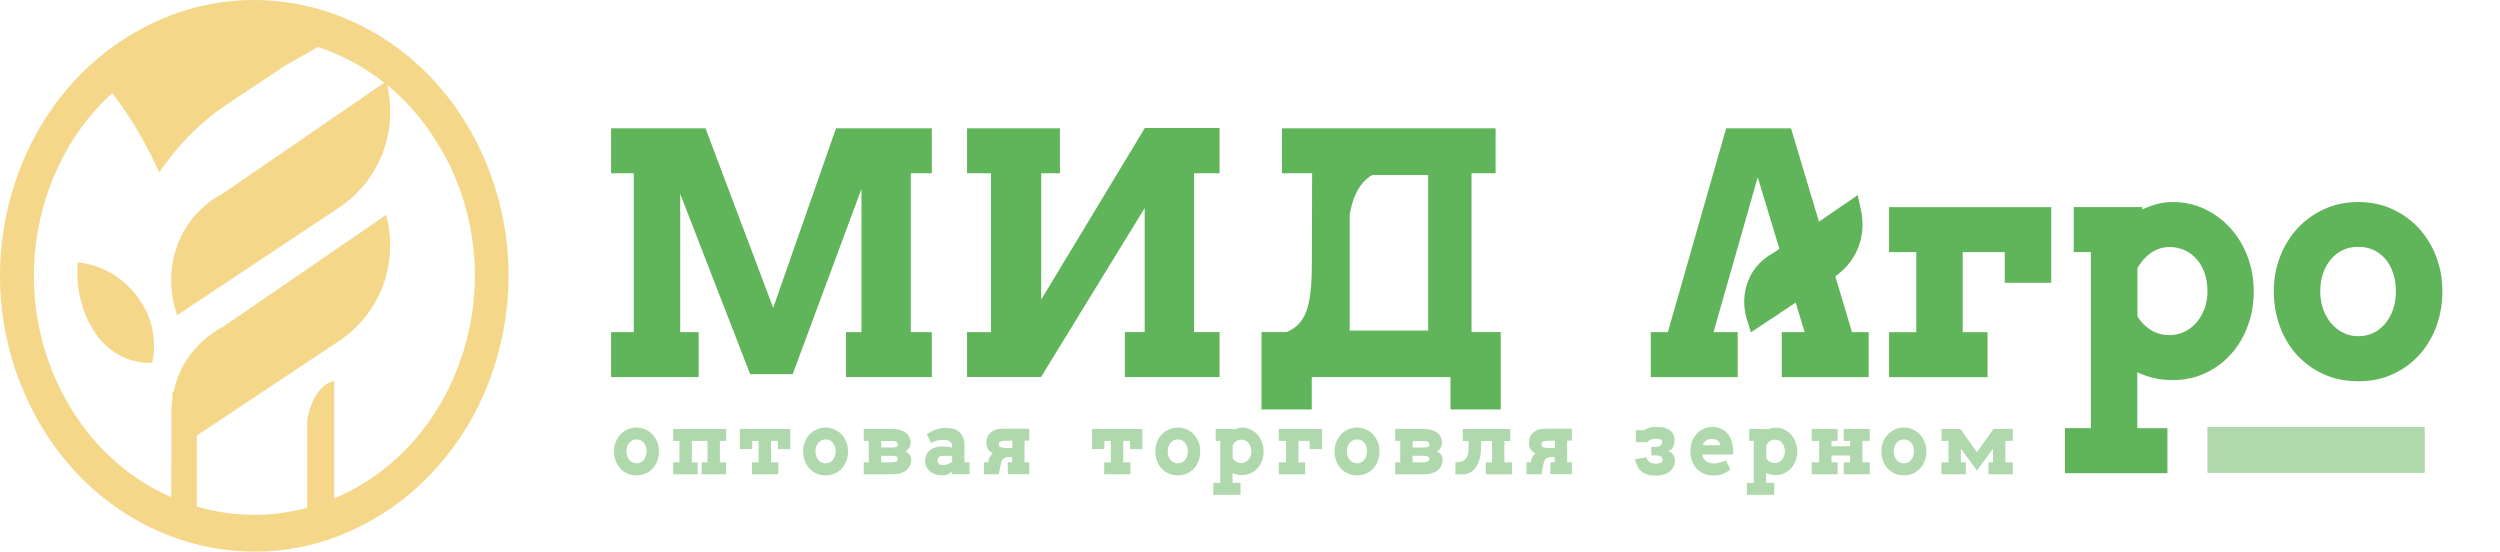<?xml version="1.0" encoding="UTF-8"?> <svg xmlns="http://www.w3.org/2000/svg" width="231" height="51" viewBox="0 0 231 51" fill="none"> <path d="M56.464 34.848V30.692H58.563V16.011H56.464V11.855H65.189L71.444 28.444L77.249 11.855H86.099V16.011H84.158V30.687H86.099V34.843H78.175V30.687H79.599V17.453L73.245 34.57H69.314L62.85 17.907V30.687H64.556V34.843H56.464V34.848Z" fill="#60B45A"></path> <path d="M89.355 34.848V30.692H91.564V16.011H89.355V11.855H97.939V16.011H96.206V27.683L105.785 11.826H112.688V16.011H110.328V30.686H112.688V34.842H103.937V30.686H105.769V19.224L96.191 34.837H89.355V34.848Z" fill="#60B45A"></path> <path d="M174.549 34.848V30.692H177.067V23.295H174.549V19.139H189.534V26.128H185.242V23.295H181.353V30.692H183.646V34.848H174.544H174.549Z" fill="#60B45A"></path> <path d="M190.806 39.56H193.198V23.289H191.617V19.133H197.935V19.36C198.385 19.15 198.84 18.98 199.306 18.855C199.772 18.73 200.254 18.668 200.751 18.668C201.819 18.668 202.808 18.883 203.724 19.32C204.64 19.758 205.435 20.348 206.105 21.097C206.78 21.847 207.304 22.721 207.681 23.726C208.058 24.731 208.246 25.793 208.246 26.917C208.246 28.041 208.063 29.114 207.691 30.113C207.325 31.112 206.807 31.981 206.142 32.725C205.477 33.468 204.687 34.053 203.766 34.479C202.844 34.91 201.839 35.12 200.746 35.12C200.128 35.12 199.557 35.058 199.024 34.933C198.49 34.808 197.977 34.627 197.485 34.399V39.566H200.269V43.722H190.806V39.566V39.56ZM197.49 29.21C197.788 29.727 198.197 30.147 198.71 30.476C199.222 30.8 199.803 30.965 200.447 30.965C200.924 30.965 201.379 30.868 201.808 30.669C202.237 30.471 202.609 30.192 202.928 29.829C203.247 29.471 203.499 29.046 203.687 28.552C203.876 28.058 203.97 27.524 203.97 26.945C203.97 26.303 203.881 25.724 203.698 25.213C203.514 24.703 203.268 24.271 202.949 23.919C202.63 23.567 202.258 23.294 201.829 23.107C201.4 22.92 200.939 22.823 200.458 22.823C199.871 22.823 199.317 22.994 198.804 23.334C198.291 23.675 197.856 24.152 197.5 24.771V29.216L197.49 29.21Z" fill="#60B45A"></path> <path d="M210.099 26.928C210.099 25.787 210.292 24.714 210.68 23.715C211.067 22.715 211.606 21.841 212.297 21.092C212.988 20.342 213.81 19.752 214.762 19.32C215.715 18.883 216.767 18.668 217.908 18.668C219.049 18.668 220.09 18.883 221.043 19.32C221.996 19.758 222.817 20.348 223.503 21.092C224.189 21.841 224.722 22.715 225.105 23.715C225.487 24.714 225.675 25.787 225.675 26.928C225.675 28.069 225.492 29.142 225.12 30.153C224.749 31.158 224.225 32.038 223.54 32.793C222.859 33.548 222.043 34.138 221.09 34.575C220.137 35.013 219.075 35.228 217.913 35.228C216.751 35.228 215.662 35.013 214.705 34.575C213.747 34.138 212.925 33.548 212.245 32.804C211.564 32.055 211.036 31.18 210.664 30.175C210.292 29.171 210.104 28.092 210.104 26.939L210.099 26.928ZM214.391 26.928C214.391 27.53 214.485 28.086 214.668 28.591C214.851 29.097 215.108 29.534 215.427 29.903C215.746 30.272 216.118 30.556 216.542 30.76C216.966 30.965 217.416 31.067 217.903 31.067C218.389 31.067 218.855 30.97 219.279 30.766C219.703 30.567 220.069 30.283 220.383 29.914C220.692 29.545 220.938 29.108 221.116 28.603C221.294 28.098 221.383 27.535 221.383 26.922C221.383 26.309 221.294 25.719 221.116 25.208C220.938 24.697 220.698 24.26 220.383 23.902C220.069 23.544 219.703 23.272 219.279 23.079C218.855 22.891 218.395 22.801 217.903 22.812C217.421 22.801 216.966 22.891 216.542 23.079C216.118 23.266 215.746 23.539 215.427 23.902C215.108 24.26 214.851 24.691 214.668 25.208C214.48 25.719 214.391 26.292 214.391 26.922V26.928Z" fill="#60B45A"></path> <path d="M44.578 14.267C41.814 8.159 37.025 3.583 31.09 1.38C25.154 -0.817 18.785 -0.38 13.153 2.617C7.521 5.609 3.302 10.804 1.272 17.242C-0.754 23.669 -0.351 30.578 2.418 36.693C5.181 42.807 9.971 47.383 15.896 49.586C18.371 50.506 20.936 50.971 23.516 50.971C26.615 50.971 29.63 50.313 32.498 49.013C38.381 46.35 43.076 41.178 45.379 34.729C47.781 28.012 47.488 20.7 44.578 14.273V14.267ZM42.762 32.628C41.003 38.209 37.345 42.717 32.461 45.311C31.943 45.584 31.414 45.834 30.886 46.055C30.886 46.055 30.881 46.055 30.881 46.049V35.171L30.477 35.325C30.41 35.347 28.855 35.966 28.384 38.862V46.918C28.384 46.918 28.379 46.918 28.373 46.923C25.034 47.826 21.548 47.786 18.183 46.799C18.183 46.799 18.183 46.799 18.183 46.793V40.247L31.446 31.43C32.451 30.749 34.885 28.779 35.743 25.225C36.13 23.641 36.146 21.932 35.795 20.291L35.701 19.843L20.601 30.204C19.852 30.578 17.335 32.054 16.272 35.313C16.178 35.608 16.1 35.909 16.032 36.244L15.953 36.188L15.927 36.858C15.833 37.499 15.807 38.135 15.838 38.708L15.822 45.936C15.822 45.936 15.822 45.941 15.812 45.941C11.18 43.903 7.443 40.128 5.218 35.211C2.821 29.909 2.47 23.919 4.224 18.349C5.098 15.579 6.432 13.075 8.191 10.901C8.861 10.078 9.594 9.3 10.368 8.596C10.368 8.596 10.374 8.596 10.379 8.596C11.242 9.731 12.049 10.929 12.776 12.167C13.383 13.206 13.948 14.284 14.456 15.38L14.713 15.937L15.063 15.443C15.545 14.761 16.068 14.103 16.613 13.478C17.748 12.184 19.026 11.026 20.392 10.032L26.29 6.103L29.368 4.343C29.708 4.457 29.996 4.559 30.226 4.644C30.237 4.644 31.252 5.036 32.205 5.519C32.566 5.7 32.922 5.899 33.267 6.103C33.587 6.291 34.466 6.836 35.497 7.642C35.497 7.642 35.497 7.648 35.497 7.653L20.601 17.872C19.852 18.247 17.335 19.723 16.272 22.982C15.466 25.452 15.906 27.649 16.241 28.739L16.361 29.131L31.451 19.099C32.456 18.418 34.89 16.448 35.748 12.893C36.136 11.309 36.151 9.601 35.8 7.96L35.78 7.863C36.183 8.193 36.601 8.556 37.02 8.953C39.784 11.605 41.364 14.835 41.788 15.761C44.185 21.058 44.531 27.047 42.772 32.628H42.762Z" fill="#F5D789"></path> <path d="M13.148 28.086C12.525 27.07 11.687 26.184 10.735 25.537C9.761 24.873 8.641 24.441 7.5 24.282L7.181 24.237L7.16 24.589C7.076 26.184 7.348 27.774 7.945 29.182C8.28 29.965 8.709 30.698 9.243 31.368C9.761 31.97 10.363 32.458 11.033 32.821C11.881 33.281 12.844 33.525 13.807 33.531H14.058L14.116 33.224C14.168 32.929 14.215 32.628 14.226 32.327C14.289 30.777 13.917 29.324 13.153 28.086H13.148Z" fill="#F5D789"></path> <path d="M161.401 29.471C161.213 28.864 160.972 27.638 161.422 26.253C161.977 24.544 163.212 23.726 163.777 23.431L171.655 18.026L171.958 19.445C172.152 20.342 172.141 21.273 171.932 22.136C171.461 24.072 170.142 25.14 169.603 25.514L161.783 30.709L161.406 29.471H161.401Z" fill="#60B45A"></path> <path d="M171.126 30.692L165.489 11.855H159.496L154.11 30.692H152.53V34.848H160.564V30.692H158.329L159.193 27.655L160.381 23.505L162.412 16.38L164.573 23.505L165.829 27.655L166.751 30.692H164.636V34.848H172.665V30.692H171.126Z" fill="#60B45A"></path> <g opacity="0.5"> <path d="M56.731 41.712C56.731 41.405 56.783 41.121 56.888 40.855C56.993 40.588 57.134 40.355 57.317 40.156C57.501 39.958 57.72 39.799 57.977 39.685C58.233 39.572 58.511 39.509 58.814 39.509C59.118 39.509 59.395 39.566 59.652 39.685C59.908 39.799 60.123 39.958 60.306 40.156C60.489 40.355 60.631 40.588 60.735 40.855C60.84 41.121 60.887 41.405 60.887 41.712C60.887 42.019 60.84 42.302 60.74 42.569C60.641 42.836 60.5 43.075 60.322 43.273C60.139 43.472 59.924 43.631 59.667 43.75C59.411 43.869 59.128 43.926 58.82 43.926C58.511 43.926 58.218 43.869 57.961 43.75C57.705 43.636 57.485 43.478 57.307 43.279C57.124 43.08 56.988 42.847 56.888 42.575C56.789 42.302 56.736 42.019 56.736 41.712H56.731ZM57.877 41.712C57.877 41.871 57.904 42.019 57.951 42.155C57.998 42.291 58.066 42.404 58.155 42.507C58.239 42.603 58.338 42.683 58.453 42.734C58.568 42.791 58.689 42.813 58.814 42.813C58.94 42.813 59.071 42.785 59.181 42.734C59.296 42.683 59.39 42.603 59.474 42.507C59.558 42.41 59.62 42.291 59.667 42.155C59.715 42.019 59.741 41.871 59.741 41.706C59.741 41.542 59.715 41.383 59.667 41.246C59.62 41.11 59.552 40.997 59.474 40.9C59.395 40.803 59.291 40.73 59.181 40.679C59.066 40.627 58.945 40.605 58.814 40.605C58.684 40.605 58.563 40.627 58.453 40.679C58.338 40.73 58.239 40.803 58.155 40.9C58.071 40.997 58.003 41.11 57.951 41.246C57.898 41.383 57.877 41.536 57.877 41.706V41.712Z" fill="#60B45A"></path> <path d="M62.206 43.824V42.717H62.782V40.741H62.206V39.634H67.1V40.741H66.519V42.717H67.084V43.824H64.839V42.717H65.373V40.741H63.928V42.717H64.462V43.824H62.211H62.206Z" fill="#60B45A"></path> <path d="M68.361 41.496V39.634H73.019V41.496H71.873V40.741H71.245V42.717H71.915V43.824H69.487V42.717H70.099V40.741H69.507V41.496H68.361Z" fill="#60B45A"></path> <path d="M74.202 41.712C74.202 41.405 74.255 41.121 74.359 40.855C74.464 40.588 74.605 40.355 74.789 40.156C74.972 39.958 75.192 39.799 75.448 39.685C75.705 39.572 75.982 39.509 76.285 39.509C76.589 39.509 76.867 39.566 77.123 39.685C77.379 39.799 77.594 39.958 77.777 40.156C77.96 40.355 78.102 40.588 78.206 40.855C78.311 41.121 78.358 41.405 78.358 41.712C78.358 42.019 78.311 42.302 78.212 42.569C78.112 42.836 77.971 43.075 77.793 43.273C77.61 43.472 77.395 43.631 77.139 43.75C76.882 43.869 76.6 43.926 76.291 43.926C75.982 43.926 75.689 43.869 75.432 43.75C75.176 43.636 74.956 43.478 74.778 43.279C74.595 43.08 74.459 42.847 74.359 42.575C74.26 42.302 74.208 42.019 74.208 41.712H74.202ZM75.349 41.712C75.349 41.871 75.375 42.019 75.422 42.155C75.469 42.291 75.537 42.404 75.626 42.507C75.71 42.603 75.809 42.683 75.924 42.734C76.04 42.791 76.16 42.813 76.285 42.813C76.411 42.813 76.542 42.785 76.652 42.734C76.767 42.683 76.861 42.603 76.945 42.507C77.029 42.41 77.092 42.291 77.139 42.155C77.186 42.019 77.212 41.871 77.212 41.706C77.212 41.542 77.186 41.383 77.139 41.246C77.092 41.11 77.023 40.997 76.945 40.9C76.867 40.803 76.762 40.73 76.652 40.679C76.537 40.627 76.416 40.605 76.285 40.605C76.155 40.605 76.034 40.627 75.924 40.679C75.809 40.73 75.71 40.803 75.626 40.9C75.542 40.997 75.474 41.11 75.422 41.246C75.37 41.383 75.349 41.536 75.349 41.706V41.712Z" fill="#60B45A"></path> <path d="M79.808 43.824V42.717H80.274V40.741H79.808V39.634H82.456C82.975 39.634 83.383 39.748 83.681 39.975C83.98 40.202 84.131 40.508 84.131 40.894C84.131 41.093 84.089 41.263 84.011 41.388C83.932 41.519 83.812 41.627 83.66 41.712C83.823 41.786 83.953 41.888 84.047 42.019C84.142 42.143 84.189 42.302 84.189 42.495C84.189 42.688 84.147 42.876 84.069 43.04C83.99 43.205 83.88 43.347 83.734 43.461C83.587 43.574 83.414 43.665 83.21 43.727C83.006 43.79 82.786 43.824 82.545 43.824H79.808ZM81.42 41.343H82.436C82.608 41.343 82.739 41.326 82.833 41.286C82.922 41.246 82.969 41.178 82.969 41.076C82.969 40.98 82.927 40.9 82.844 40.838C82.76 40.775 82.624 40.747 82.441 40.747H81.425V41.343H81.42ZM81.42 42.717H82.446C82.593 42.717 82.718 42.694 82.817 42.643C82.917 42.598 82.964 42.518 82.964 42.41C82.964 42.297 82.912 42.217 82.812 42.178C82.713 42.138 82.587 42.115 82.446 42.115H81.42V42.711V42.717Z" fill="#60B45A"></path> <path d="M85.482 42.581C85.482 42.388 85.518 42.206 85.592 42.041C85.665 41.877 85.77 41.735 85.906 41.621C86.042 41.508 86.209 41.411 86.408 41.349C86.607 41.28 86.837 41.252 87.088 41.252C87.266 41.252 87.424 41.263 87.57 41.28C87.717 41.303 87.847 41.326 87.973 41.354V41.229C87.973 41.127 87.952 41.042 87.915 40.968C87.879 40.894 87.826 40.832 87.758 40.786C87.69 40.741 87.612 40.701 87.518 40.684C87.424 40.662 87.319 40.65 87.209 40.65C86.968 40.65 86.754 40.673 86.565 40.718C86.382 40.764 86.204 40.832 86.031 40.923L85.644 40.128C85.911 39.935 86.188 39.793 86.476 39.691C86.764 39.589 87.073 39.538 87.397 39.538C87.649 39.538 87.874 39.566 88.088 39.623C88.298 39.679 88.481 39.776 88.633 39.907C88.784 40.037 88.905 40.207 88.989 40.417C89.072 40.627 89.119 40.883 89.119 41.184V42.711H89.585V43.818H87.973V43.591C87.884 43.648 87.806 43.699 87.738 43.744C87.664 43.784 87.596 43.818 87.523 43.847C87.45 43.869 87.376 43.892 87.298 43.903C87.219 43.915 87.136 43.92 87.047 43.92C86.801 43.92 86.581 43.886 86.387 43.818C86.194 43.75 86.031 43.654 85.895 43.534C85.759 43.415 85.66 43.273 85.586 43.108C85.513 42.944 85.482 42.768 85.482 42.575V42.581ZM86.628 42.535C86.628 42.66 86.67 42.762 86.754 42.847C86.837 42.932 86.963 42.972 87.13 42.972C87.298 42.972 87.465 42.944 87.612 42.881C87.753 42.819 87.879 42.745 87.978 42.654V42.121H87.088C87.031 42.121 86.973 42.132 86.921 42.149C86.869 42.166 86.816 42.194 86.775 42.228C86.733 42.263 86.696 42.308 86.67 42.359C86.644 42.41 86.633 42.467 86.633 42.535H86.628Z" fill="#60B45A"></path> <path d="M90.909 43.824V42.717H91.297L91.37 42.456C91.407 42.331 91.454 42.217 91.516 42.121C91.579 42.024 91.653 41.95 91.736 41.894C91.632 41.837 91.548 41.78 91.469 41.712C91.396 41.644 91.333 41.576 91.286 41.496C91.239 41.417 91.203 41.331 91.176 41.229C91.15 41.127 91.14 41.025 91.14 40.911C91.14 40.724 91.171 40.554 91.234 40.395C91.297 40.236 91.391 40.099 91.511 39.986C91.637 39.872 91.789 39.782 91.967 39.714C92.145 39.645 92.359 39.611 92.595 39.611H95.102V40.718H94.667V42.711H95.102V43.818H93.123V42.711H93.521V42.24H93.15C92.956 42.251 92.809 42.302 92.705 42.388C92.605 42.473 92.532 42.62 92.49 42.819L92.291 43.824H90.899H90.909ZM92.291 41.07C92.291 41.19 92.349 41.275 92.459 41.32C92.569 41.371 92.715 41.394 92.888 41.394H93.537V40.724H92.888C92.699 40.724 92.553 40.747 92.448 40.792C92.344 40.838 92.291 40.934 92.291 41.07Z" fill="#60B45A"></path> <path d="M100.901 41.496V39.634H105.559V41.496H104.413V40.741H103.785V42.717H104.455V43.824H102.026V42.717H102.639V40.741H102.047V41.496H100.901Z" fill="#60B45A"></path> <path d="M106.748 41.712C106.748 41.405 106.8 41.121 106.905 40.855C107.009 40.588 107.151 40.355 107.334 40.156C107.517 39.958 107.737 39.799 107.993 39.685C108.25 39.572 108.527 39.509 108.831 39.509C109.134 39.509 109.412 39.566 109.668 39.685C109.925 39.799 110.139 39.958 110.322 40.156C110.506 40.355 110.647 40.588 110.752 40.855C110.856 41.121 110.903 41.405 110.903 41.712C110.903 42.019 110.856 42.302 110.757 42.569C110.657 42.836 110.516 43.075 110.338 43.273C110.155 43.472 109.94 43.631 109.684 43.75C109.427 43.869 109.145 43.926 108.836 43.926C108.527 43.926 108.234 43.869 107.978 43.75C107.721 43.636 107.501 43.478 107.323 43.279C107.14 43.08 107.004 42.847 106.905 42.575C106.805 42.302 106.753 42.019 106.753 41.712H106.748ZM107.894 41.712C107.894 41.871 107.92 42.019 107.967 42.155C108.014 42.291 108.082 42.404 108.171 42.507C108.255 42.603 108.354 42.683 108.47 42.734C108.585 42.791 108.705 42.813 108.831 42.813C108.956 42.813 109.087 42.785 109.197 42.734C109.312 42.683 109.406 42.603 109.49 42.507C109.574 42.41 109.637 42.291 109.684 42.155C109.731 42.019 109.757 41.871 109.757 41.706C109.757 41.542 109.731 41.383 109.684 41.246C109.637 41.11 109.569 40.997 109.49 40.9C109.412 40.803 109.307 40.73 109.197 40.679C109.082 40.627 108.962 40.605 108.831 40.605C108.7 40.605 108.579 40.627 108.47 40.679C108.354 40.73 108.255 40.803 108.171 40.9C108.087 40.997 108.019 41.11 107.967 41.246C107.915 41.383 107.894 41.536 107.894 41.706V41.712Z" fill="#60B45A"></path> <path d="M112.107 44.619H112.746V40.741H112.327V39.634H114.012V39.696C114.133 39.64 114.253 39.594 114.379 39.56C114.504 39.526 114.63 39.509 114.766 39.509C115.049 39.509 115.316 39.566 115.556 39.685C115.797 39.804 116.012 39.958 116.19 40.156C116.368 40.355 116.509 40.588 116.608 40.86C116.708 41.127 116.76 41.411 116.76 41.712C116.76 42.013 116.713 42.297 116.614 42.563C116.514 42.83 116.378 43.063 116.2 43.262C116.022 43.461 115.813 43.614 115.567 43.727C115.321 43.841 115.054 43.898 114.761 43.898C114.599 43.898 114.442 43.881 114.3 43.847C114.159 43.812 114.023 43.767 113.887 43.705V44.619H114.63V45.726H112.107V44.619ZM113.892 42.319C113.97 42.456 114.08 42.569 114.216 42.654C114.353 42.739 114.51 42.785 114.682 42.785C114.808 42.785 114.928 42.757 115.043 42.705C115.159 42.654 115.258 42.581 115.342 42.484C115.426 42.388 115.494 42.274 115.546 42.143C115.598 42.013 115.619 41.871 115.619 41.718C115.619 41.547 115.593 41.394 115.546 41.258C115.499 41.121 115.431 41.008 115.347 40.911C115.263 40.815 115.164 40.747 115.049 40.696C114.934 40.645 114.813 40.622 114.682 40.622C114.525 40.622 114.379 40.667 114.243 40.758C114.107 40.849 113.991 40.974 113.897 41.144V42.331L113.892 42.319Z" fill="#60B45A"></path> <path d="M118.163 43.824V42.717H118.833V40.741H118.163V39.634H122.162V41.496H121.015V40.741H119.979V42.717H120.591V43.824H118.163Z" fill="#60B45A"></path> <path d="M123.308 41.712C123.308 41.405 123.36 41.121 123.465 40.855C123.57 40.588 123.711 40.355 123.894 40.156C124.078 39.958 124.297 39.799 124.554 39.685C124.81 39.572 125.088 39.509 125.391 39.509C125.695 39.509 125.972 39.566 126.229 39.685C126.485 39.799 126.7 39.958 126.883 40.156C127.066 40.355 127.207 40.588 127.312 40.855C127.417 41.121 127.464 41.405 127.464 41.712C127.464 42.019 127.417 42.302 127.317 42.569C127.218 42.836 127.077 43.075 126.899 43.273C126.715 43.472 126.501 43.631 126.244 43.75C125.988 43.869 125.705 43.926 125.396 43.926C125.088 43.926 124.795 43.869 124.538 43.75C124.282 43.636 124.062 43.478 123.884 43.279C123.701 43.08 123.565 42.847 123.465 42.575C123.366 42.302 123.313 42.019 123.313 41.712H123.308ZM124.454 41.712C124.454 41.871 124.481 42.019 124.528 42.155C124.575 42.291 124.643 42.404 124.732 42.507C124.816 42.603 124.915 42.683 125.03 42.734C125.145 42.791 125.266 42.813 125.391 42.813C125.517 42.813 125.648 42.785 125.758 42.734C125.873 42.683 125.967 42.603 126.051 42.507C126.134 42.41 126.197 42.291 126.244 42.155C126.292 42.019 126.318 41.871 126.318 41.706C126.318 41.542 126.292 41.383 126.244 41.246C126.197 41.11 126.129 40.997 126.051 40.9C125.972 40.803 125.868 40.73 125.758 40.679C125.642 40.627 125.522 40.605 125.391 40.605C125.26 40.605 125.14 40.627 125.03 40.679C124.915 40.73 124.816 40.803 124.732 40.9C124.648 40.997 124.58 41.11 124.528 41.246C124.475 41.383 124.454 41.536 124.454 41.706V41.712Z" fill="#60B45A"></path> <path d="M128.914 43.824V42.717H129.379V40.741H128.914V39.634H131.562C132.08 39.634 132.488 39.748 132.787 39.975C133.085 40.202 133.237 40.508 133.237 40.894C133.237 41.093 133.195 41.263 133.116 41.388C133.038 41.519 132.918 41.627 132.766 41.712C132.928 41.786 133.059 41.888 133.153 42.019C133.247 42.143 133.294 42.302 133.294 42.495C133.294 42.688 133.253 42.876 133.174 43.04C133.096 43.205 132.986 43.347 132.839 43.461C132.693 43.574 132.52 43.665 132.316 43.727C132.112 43.79 131.892 43.824 131.651 43.824H128.914ZM130.526 41.343H131.541C131.714 41.343 131.845 41.326 131.939 41.286C132.028 41.246 132.075 41.178 132.075 41.076C132.075 40.98 132.033 40.9 131.949 40.838C131.866 40.775 131.729 40.747 131.546 40.747H130.531V41.343H130.526ZM130.526 42.717H131.552C131.698 42.717 131.824 42.694 131.923 42.643C132.023 42.598 132.07 42.518 132.07 42.41C132.07 42.297 132.017 42.217 131.918 42.178C131.818 42.138 131.693 42.115 131.552 42.115H130.526V42.711V42.717Z" fill="#60B45A"></path> <path d="M134.483 43.824V42.722C134.76 42.722 134.975 42.683 135.137 42.609C135.299 42.535 135.425 42.427 135.514 42.285C135.603 42.143 135.655 41.962 135.676 41.752C135.697 41.536 135.707 41.292 135.707 41.019V40.747H135.158V39.64H139.549V40.747H139.005V42.722H139.711V43.83H137.283V42.722H137.864V40.747H136.859V41.031C136.859 41.184 136.854 41.36 136.843 41.553C136.833 41.746 136.807 41.95 136.77 42.155C136.733 42.359 136.676 42.563 136.597 42.768C136.519 42.967 136.419 43.148 136.283 43.307C136.152 43.461 135.985 43.591 135.786 43.688C135.587 43.784 135.346 43.835 135.064 43.835H134.488L134.483 43.824Z" fill="#60B45A"></path> <path d="M141.046 43.824V42.717H141.433L141.507 42.456C141.543 42.331 141.59 42.217 141.653 42.121C141.716 42.024 141.789 41.95 141.873 41.894C141.768 41.837 141.685 41.78 141.606 41.712C141.533 41.644 141.47 41.576 141.423 41.496C141.376 41.417 141.339 41.331 141.313 41.229C141.287 41.127 141.276 41.025 141.276 40.911C141.276 40.724 141.308 40.554 141.371 40.395C141.433 40.236 141.528 40.099 141.648 39.986C141.774 39.872 141.925 39.782 142.103 39.714C142.281 39.645 142.496 39.611 142.731 39.611H145.239V40.718H144.804V42.711H145.239V43.818H143.26V42.711H143.658V42.24H143.286C143.093 42.251 142.946 42.302 142.841 42.388C142.742 42.473 142.669 42.62 142.627 42.819L142.428 43.824H141.036H141.046ZM142.428 41.07C142.428 41.19 142.485 41.275 142.595 41.32C142.705 41.371 142.852 41.394 143.025 41.394H143.674V40.724H143.025C142.836 40.724 142.69 40.747 142.585 40.792C142.48 40.838 142.428 40.934 142.428 41.07Z" fill="#60B45A"></path> <path d="M151.08 42.427L152.137 42.257C152.163 42.427 152.247 42.569 152.394 42.677C152.54 42.785 152.729 42.836 152.969 42.836C153.053 42.836 153.132 42.836 153.21 42.819C153.289 42.808 153.357 42.791 153.419 42.762C153.482 42.734 153.529 42.7 153.566 42.654C153.603 42.609 153.618 42.552 153.618 42.478C153.618 42.405 153.608 42.348 153.582 42.297C153.556 42.246 153.514 42.206 153.456 42.172C153.399 42.138 153.325 42.115 153.236 42.098C153.147 42.081 153.043 42.075 152.917 42.075H152.582V41.292H152.917C153.142 41.292 153.304 41.252 153.414 41.178C153.519 41.104 153.576 40.962 153.576 40.758C153.576 40.684 153.519 40.627 153.409 40.593C153.299 40.559 153.147 40.542 152.964 40.542C152.865 40.542 152.77 40.554 152.687 40.571C152.603 40.593 152.53 40.616 152.467 40.645C152.404 40.673 152.352 40.707 152.31 40.747C152.268 40.786 152.237 40.821 152.216 40.86C152.205 40.86 152.2 40.86 152.195 40.86C152.189 40.86 152.184 40.86 152.174 40.86H151.153V39.753H151.875C152.017 39.662 152.184 39.589 152.378 39.526C152.572 39.464 152.786 39.441 153.027 39.441C153.362 39.441 153.634 39.475 153.849 39.543C154.063 39.611 154.236 39.697 154.367 39.81C154.498 39.918 154.587 40.048 154.644 40.19C154.702 40.332 154.728 40.474 154.728 40.616C154.728 40.724 154.723 40.838 154.707 40.946C154.691 41.053 154.665 41.161 154.618 41.258C154.571 41.354 154.513 41.439 154.43 41.513C154.351 41.587 154.241 41.644 154.105 41.684C154.236 41.712 154.346 41.763 154.43 41.831C154.513 41.899 154.581 41.973 154.629 42.053C154.681 42.132 154.712 42.217 154.733 42.302C154.754 42.388 154.765 42.467 154.765 42.541C154.765 42.745 154.728 42.927 154.655 43.097C154.581 43.267 154.471 43.415 154.325 43.54C154.178 43.665 153.99 43.761 153.76 43.835C153.529 43.909 153.262 43.943 152.943 43.943C152.624 43.943 152.373 43.903 152.158 43.824C151.938 43.744 151.755 43.636 151.608 43.5C151.462 43.364 151.347 43.205 151.263 43.018C151.179 42.83 151.122 42.637 151.08 42.422V42.427Z" fill="#60B45A"></path> <path d="M156.193 41.672C156.193 41.366 156.241 41.076 156.34 40.804C156.439 40.537 156.576 40.298 156.754 40.1C156.931 39.901 157.146 39.742 157.397 39.623C157.649 39.509 157.921 39.447 158.224 39.447C158.528 39.447 158.795 39.504 159.03 39.611C159.266 39.719 159.465 39.873 159.627 40.066C159.789 40.259 159.915 40.486 159.999 40.747C160.088 41.008 160.135 41.286 160.14 41.587C160.145 41.655 160.15 41.723 160.156 41.786C160.156 41.854 160.156 41.922 160.15 41.99H157.303L157.314 42.109C157.34 42.229 157.387 42.331 157.455 42.416C157.523 42.507 157.596 42.581 157.69 42.637C157.779 42.7 157.879 42.74 157.989 42.774C158.099 42.808 158.209 42.819 158.318 42.819C158.428 42.819 158.538 42.813 158.638 42.796C158.737 42.779 158.837 42.762 158.931 42.74C159.025 42.717 159.119 42.688 159.208 42.654C159.297 42.62 159.386 42.586 159.48 42.552L159.889 43.387C159.747 43.483 159.617 43.569 159.501 43.637C159.381 43.705 159.266 43.761 159.145 43.807C159.025 43.852 158.899 43.886 158.763 43.903C158.627 43.926 158.47 43.932 158.292 43.932C157.957 43.932 157.659 43.869 157.397 43.75C157.136 43.631 156.916 43.466 156.738 43.262C156.56 43.057 156.424 42.819 156.33 42.541C156.235 42.263 156.188 41.973 156.188 41.667L156.193 41.672ZM157.34 41.139H158.952C158.936 41.059 158.91 40.985 158.879 40.917C158.847 40.849 158.8 40.787 158.742 40.736C158.685 40.684 158.612 40.639 158.523 40.611C158.434 40.582 158.324 40.565 158.193 40.565C158.052 40.565 157.936 40.582 157.837 40.611C157.738 40.639 157.654 40.684 157.591 40.741C157.523 40.798 157.471 40.855 157.429 40.928C157.387 40.997 157.355 41.07 157.334 41.144L157.34 41.139Z" fill="#60B45A"></path> <path d="M161.412 44.619H162.05V40.741H161.631V39.634H163.317V39.696C163.437 39.64 163.558 39.594 163.683 39.56C163.809 39.526 163.934 39.509 164.07 39.509C164.353 39.509 164.62 39.566 164.861 39.685C165.102 39.804 165.316 39.958 165.494 40.156C165.672 40.355 165.813 40.588 165.913 40.86C166.012 41.127 166.065 41.411 166.065 41.712C166.065 42.013 166.018 42.297 165.918 42.563C165.819 42.83 165.683 43.063 165.505 43.262C165.327 43.461 165.117 43.614 164.871 43.727C164.625 43.841 164.358 43.898 164.065 43.898C163.903 43.898 163.746 43.881 163.605 43.847C163.463 43.812 163.327 43.767 163.191 43.705V44.619H163.934V45.726H161.412V44.619ZM163.196 42.319C163.275 42.456 163.385 42.569 163.521 42.654C163.657 42.739 163.814 42.785 163.987 42.785C164.112 42.785 164.233 42.757 164.348 42.705C164.463 42.654 164.563 42.581 164.646 42.484C164.73 42.388 164.798 42.274 164.85 42.143C164.903 42.013 164.924 41.871 164.924 41.718C164.924 41.547 164.897 41.394 164.85 41.258C164.803 41.121 164.735 41.008 164.651 40.911C164.568 40.815 164.468 40.747 164.353 40.696C164.238 40.645 164.118 40.622 163.987 40.622C163.83 40.622 163.683 40.667 163.547 40.758C163.411 40.849 163.296 40.974 163.202 41.144V42.331L163.196 42.319Z" fill="#60B45A"></path> <path d="M167.399 43.824V42.717H168.09V40.741H167.399V39.634H169.797V40.741H169.231V41.229H170.943V40.741H170.367V39.634H172.764V40.741H172.089V42.717H172.764V43.824H170.367V42.717H170.943V42.087H169.231V42.717H169.797V43.824H167.399Z" fill="#60B45A"></path> <path d="M173.837 41.712C173.837 41.405 173.89 41.121 173.994 40.855C174.099 40.588 174.24 40.355 174.424 40.156C174.607 39.958 174.827 39.799 175.083 39.685C175.34 39.572 175.617 39.509 175.921 39.509C176.224 39.509 176.502 39.566 176.758 39.685C177.014 39.799 177.229 39.958 177.412 40.156C177.595 40.355 177.737 40.588 177.841 40.855C177.946 41.121 177.993 41.405 177.993 41.712C177.993 42.019 177.946 42.302 177.847 42.569C177.747 42.836 177.606 43.075 177.428 43.273C177.245 43.472 177.03 43.631 176.774 43.75C176.517 43.869 176.235 43.926 175.926 43.926C175.617 43.926 175.324 43.869 175.067 43.75C174.811 43.636 174.591 43.478 174.413 43.279C174.23 43.08 174.094 42.847 173.994 42.575C173.895 42.302 173.843 42.019 173.843 41.712H173.837ZM174.984 41.712C174.984 41.871 175.01 42.019 175.057 42.155C175.104 42.291 175.172 42.404 175.261 42.507C175.345 42.603 175.444 42.683 175.559 42.734C175.675 42.791 175.795 42.813 175.921 42.813C176.046 42.813 176.177 42.785 176.287 42.734C176.402 42.683 176.496 42.603 176.58 42.507C176.664 42.41 176.727 42.291 176.774 42.155C176.821 42.019 176.847 41.871 176.847 41.706C176.847 41.542 176.821 41.383 176.774 41.246C176.727 41.11 176.659 40.997 176.58 40.9C176.502 40.803 176.397 40.73 176.287 40.679C176.172 40.627 176.051 40.605 175.921 40.605C175.79 40.605 175.669 40.627 175.559 40.679C175.444 40.73 175.345 40.803 175.261 40.9C175.177 40.997 175.109 41.11 175.057 41.246C175.005 41.383 174.984 41.536 174.984 41.706V41.712Z" fill="#60B45A"></path> <path d="M179.391 43.824V42.717H180.04V40.741H179.396V39.634H181.139L182.672 41.78L184.201 39.634H185.986V40.741H185.3V42.717H185.986V43.824H183.735V42.717H184.154V41.468H184.148L182.672 43.483L181.191 41.468H181.186V42.717H181.646V43.824H179.396H179.391Z" fill="#60B45A"></path> </g> <path d="M121.126 26.587C121.073 27.274 120.969 27.893 120.812 28.438C120.655 28.983 120.419 29.443 120.11 29.812C119.801 30.187 119.393 30.476 118.88 30.686H116.562V37.834H121.204V34.842H134.022V37.834H138.665V30.686H135.969V16.011H138.194V11.855H118.456V16.011H121.241L121.215 24.311C121.215 25.14 121.188 25.895 121.136 26.587H121.126ZM124.711 19.837C125.203 16.777 126.825 16.169 126.825 16.169H131.965V30.539H124.711V19.837Z" fill="#60B45A"></path> <path opacity="0.5" d="M224.047 39.447H203.964V43.693H224.047V39.447Z" fill="#60B45A"></path> </svg> 